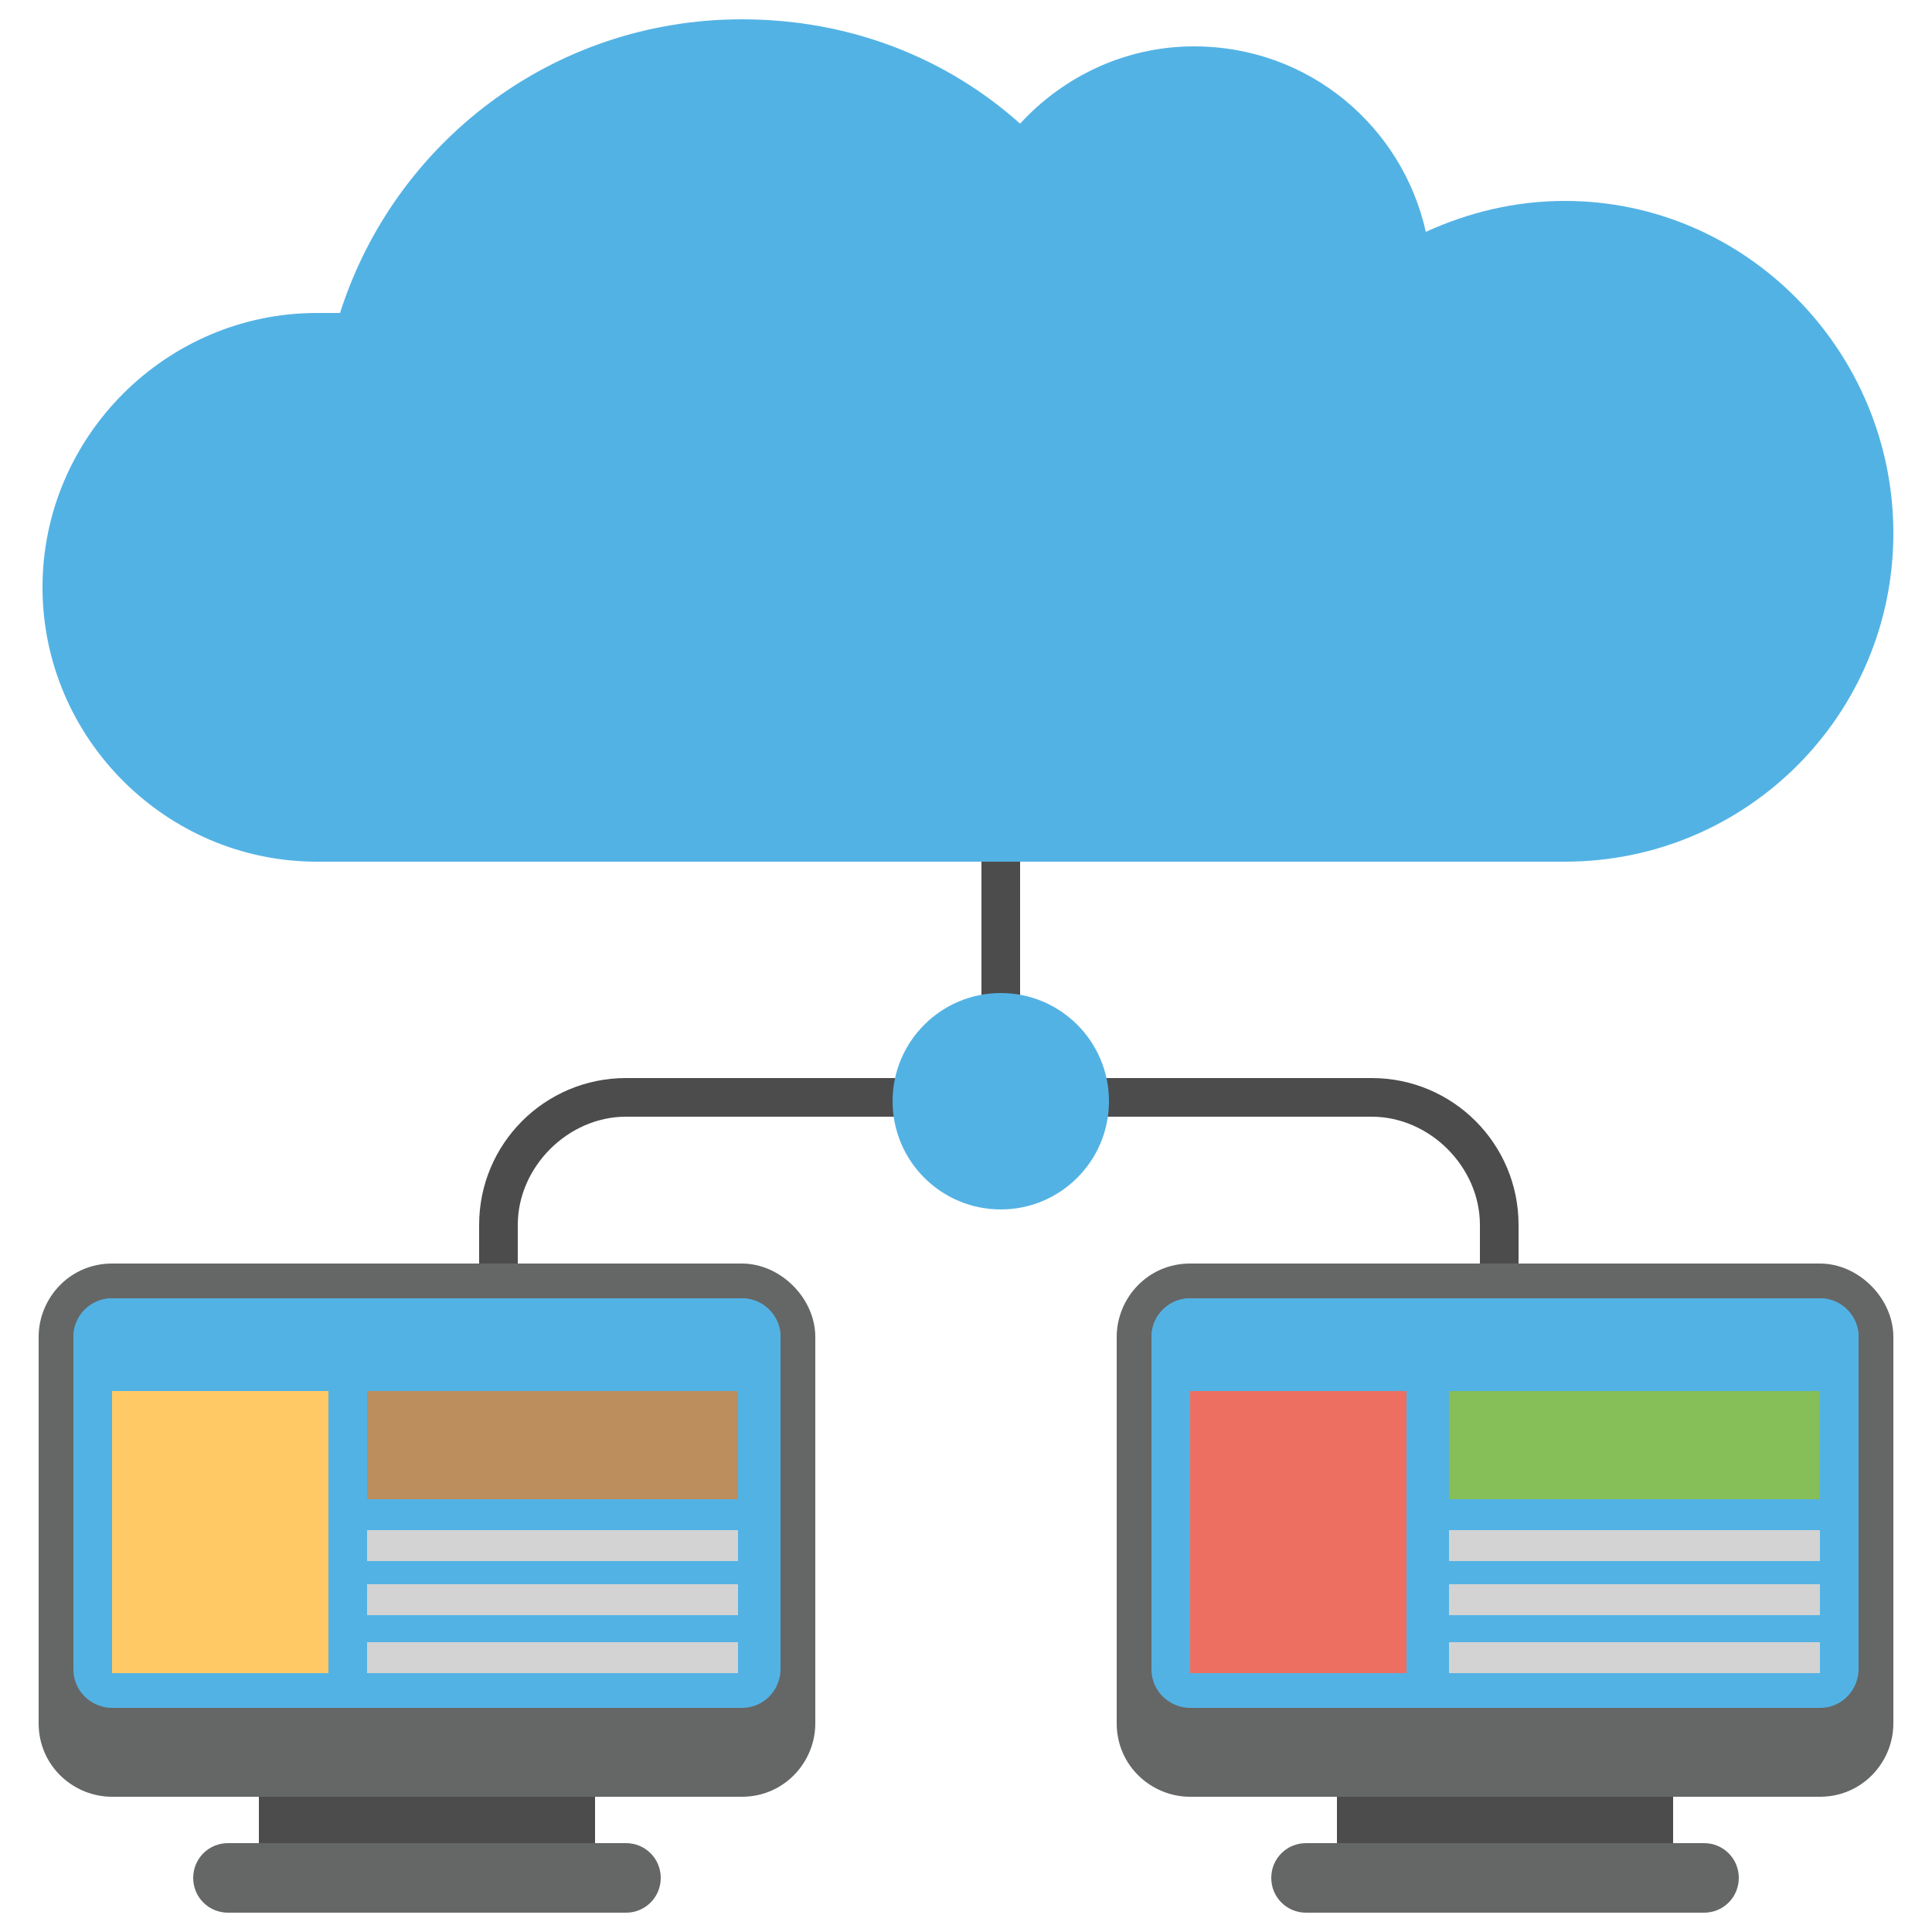 <svg xmlns="http://www.w3.org/2000/svg" xmlns:xlink="http://www.w3.org/1999/xlink" width="800px" height="800px" viewBox="0 0 50 50" id="Layer_1" xml:space="preserve" fill="#000000"><g id="SVGRepo_bgCarrier" stroke-width="0"></g><g id="SVGRepo_tracerCarrier" stroke-linecap="round" stroke-linejoin="round"></g><g id="SVGRepo_iconCarrier"> <style type="text/css"> .st0{fill:#4D4C4D;} .st1{fill:#53B2E4;} .st2{fill:#53B2E4;} .st3{fill:#656766;} .st4{fill:#FFCA65;} .st5{fill:#BC8D5D;} .st6{fill:#D3D3D3;} .st7{fill:#ED6F62;} .st8{fill:#86BE57;} </style> <g> <g> <rect class="st0" height="10.7" width="1" x="25.4" y="17.5"></rect> </g> <g> <path class="st0" d="M39.3,36.8h-1v-5.1c0-1.5-1.3-2.8-2.8-2.8H16.2c-1.5,0-2.8,1.3-2.8,2.8v5.1h-1v-5.1c0-2.1,1.7-3.8,3.8-3.8 h19.3c2.1,0,3.8,1.7,3.8,3.8V36.8z"></path> </g> <g> <path class="st1" d="M49,13.8c0,4.7-3.8,8.5-8.5,8.5c-4.7,0-30.5,0-32.3,0c-3.9,0-7.1-3.2-7.1-7.1c0-3.9,3.2-7.1,7.1-7.1 c0.2,0,0.4,0,0.6,0c1.4-4.4,5.5-7.6,10.4-7.6c2.8,0,5.3,1,7.2,2.7c1.1-1.2,2.7-2,4.5-2c3,0,5.4,2.1,6,4.8c1.1-0.5,2.3-0.8,3.6-0.8 C45.2,5.2,49,9.1,49,13.8z"></path> </g> <g> <circle class="st2" cx="25.9" cy="28.5" r="2.8"></circle> </g> <g> <g> <g> <rect class="st0" height="1.5" width="8.7" x="6.7" y="46.3"></rect> </g> <g> <path class="st3" d="M16.2,47.7H5.9c-0.5,0-0.9,0.4-0.9,0.9v0c0,0.5,0.4,0.9,0.9,0.9h10.3c0.5,0,0.9-0.4,0.9-0.9v0 C17.1,48.1,16.7,47.7,16.2,47.7z"></path> </g> <g> <path class="st3" d="M19.2,32.7H2.9c-1.1,0-1.9,0.9-1.9,1.9v10c0,1.1,0.9,1.9,1.9,1.9h16.3c1.1,0,1.9-0.9,1.9-1.9v-10 C21.1,33.6,20.2,32.7,19.2,32.7z"></path> </g> </g> <g> <path class="st1" d="M2.9,44.2c-0.5,0-1-0.4-1-1v-8.6c0-0.5,0.4-1,1-1h16.3c0.5,0,1,0.4,1,1v8.6c0,0.5-0.4,1-1,1H2.9z"></path> </g> <g> <path class="st2" d="M20.2,35.2v-0.6c0-0.5-0.4-1-1-1H2.9c-0.5,0-1,0.4-1,1v0.6H20.2z"></path> </g> <g> <rect class="st4" height="7.3" width="5.6" x="2.9" y="36"></rect> </g> <g> <rect class="st5" height="2.8" width="9.6" x="9.5" y="36"></rect> </g> <g> <rect class="st6" height="0.8" width="9.6" x="9.5" y="39.6"></rect> </g> <g> <rect class="st6" height="0.8" width="9.6" x="9.5" y="41"></rect> </g> <g> <rect class="st6" height="0.8" width="9.6" x="9.5" y="42.5"></rect> </g> <g> <g> <rect class="st0" height="1.5" width="8.7" x="34.6" y="46.3"></rect> </g> <g> <path class="st3" d="M44.1,47.7H33.8c-0.5,0-0.9,0.4-0.9,0.9v0c0,0.5,0.4,0.9,0.9,0.9h10.3c0.5,0,0.9-0.4,0.9-0.9v0 C45,48.1,44.6,47.7,44.1,47.7z"></path> </g> <g> <path class="st3" d="M47.1,32.7H30.8c-1.1,0-1.9,0.9-1.9,1.9v10c0,1.1,0.9,1.9,1.9,1.9h16.3c1.1,0,1.9-0.9,1.9-1.9v-10 C49,33.6,48.1,32.7,47.1,32.7z"></path> </g> </g> <g> <path class="st1" d="M30.8,44.2c-0.5,0-1-0.4-1-1v-8.6c0-0.5,0.4-1,1-1h16.3c0.5,0,1,0.4,1,1v8.6c0,0.5-0.4,1-1,1H30.8z"></path> </g> <g> <path class="st2" d="M48.1,35.2v-0.6c0-0.5-0.4-1-1-1H30.8c-0.5,0-1,0.4-1,1v0.6H48.1z"></path> </g> <g> <rect class="st7" height="7.3" width="5.6" x="30.8" y="36"></rect> </g> <g> <rect class="st8" height="2.8" width="9.6" x="37.5" y="36"></rect> </g> <g> <rect class="st6" height="0.8" width="9.6" x="37.5" y="39.6"></rect> </g> <g> <rect class="st6" height="0.8" width="9.6" x="37.5" y="41"></rect> </g> <g> <rect class="st6" height="0.8" width="9.6" x="37.5" y="42.5"></rect> </g> </g> </g> </g></svg>